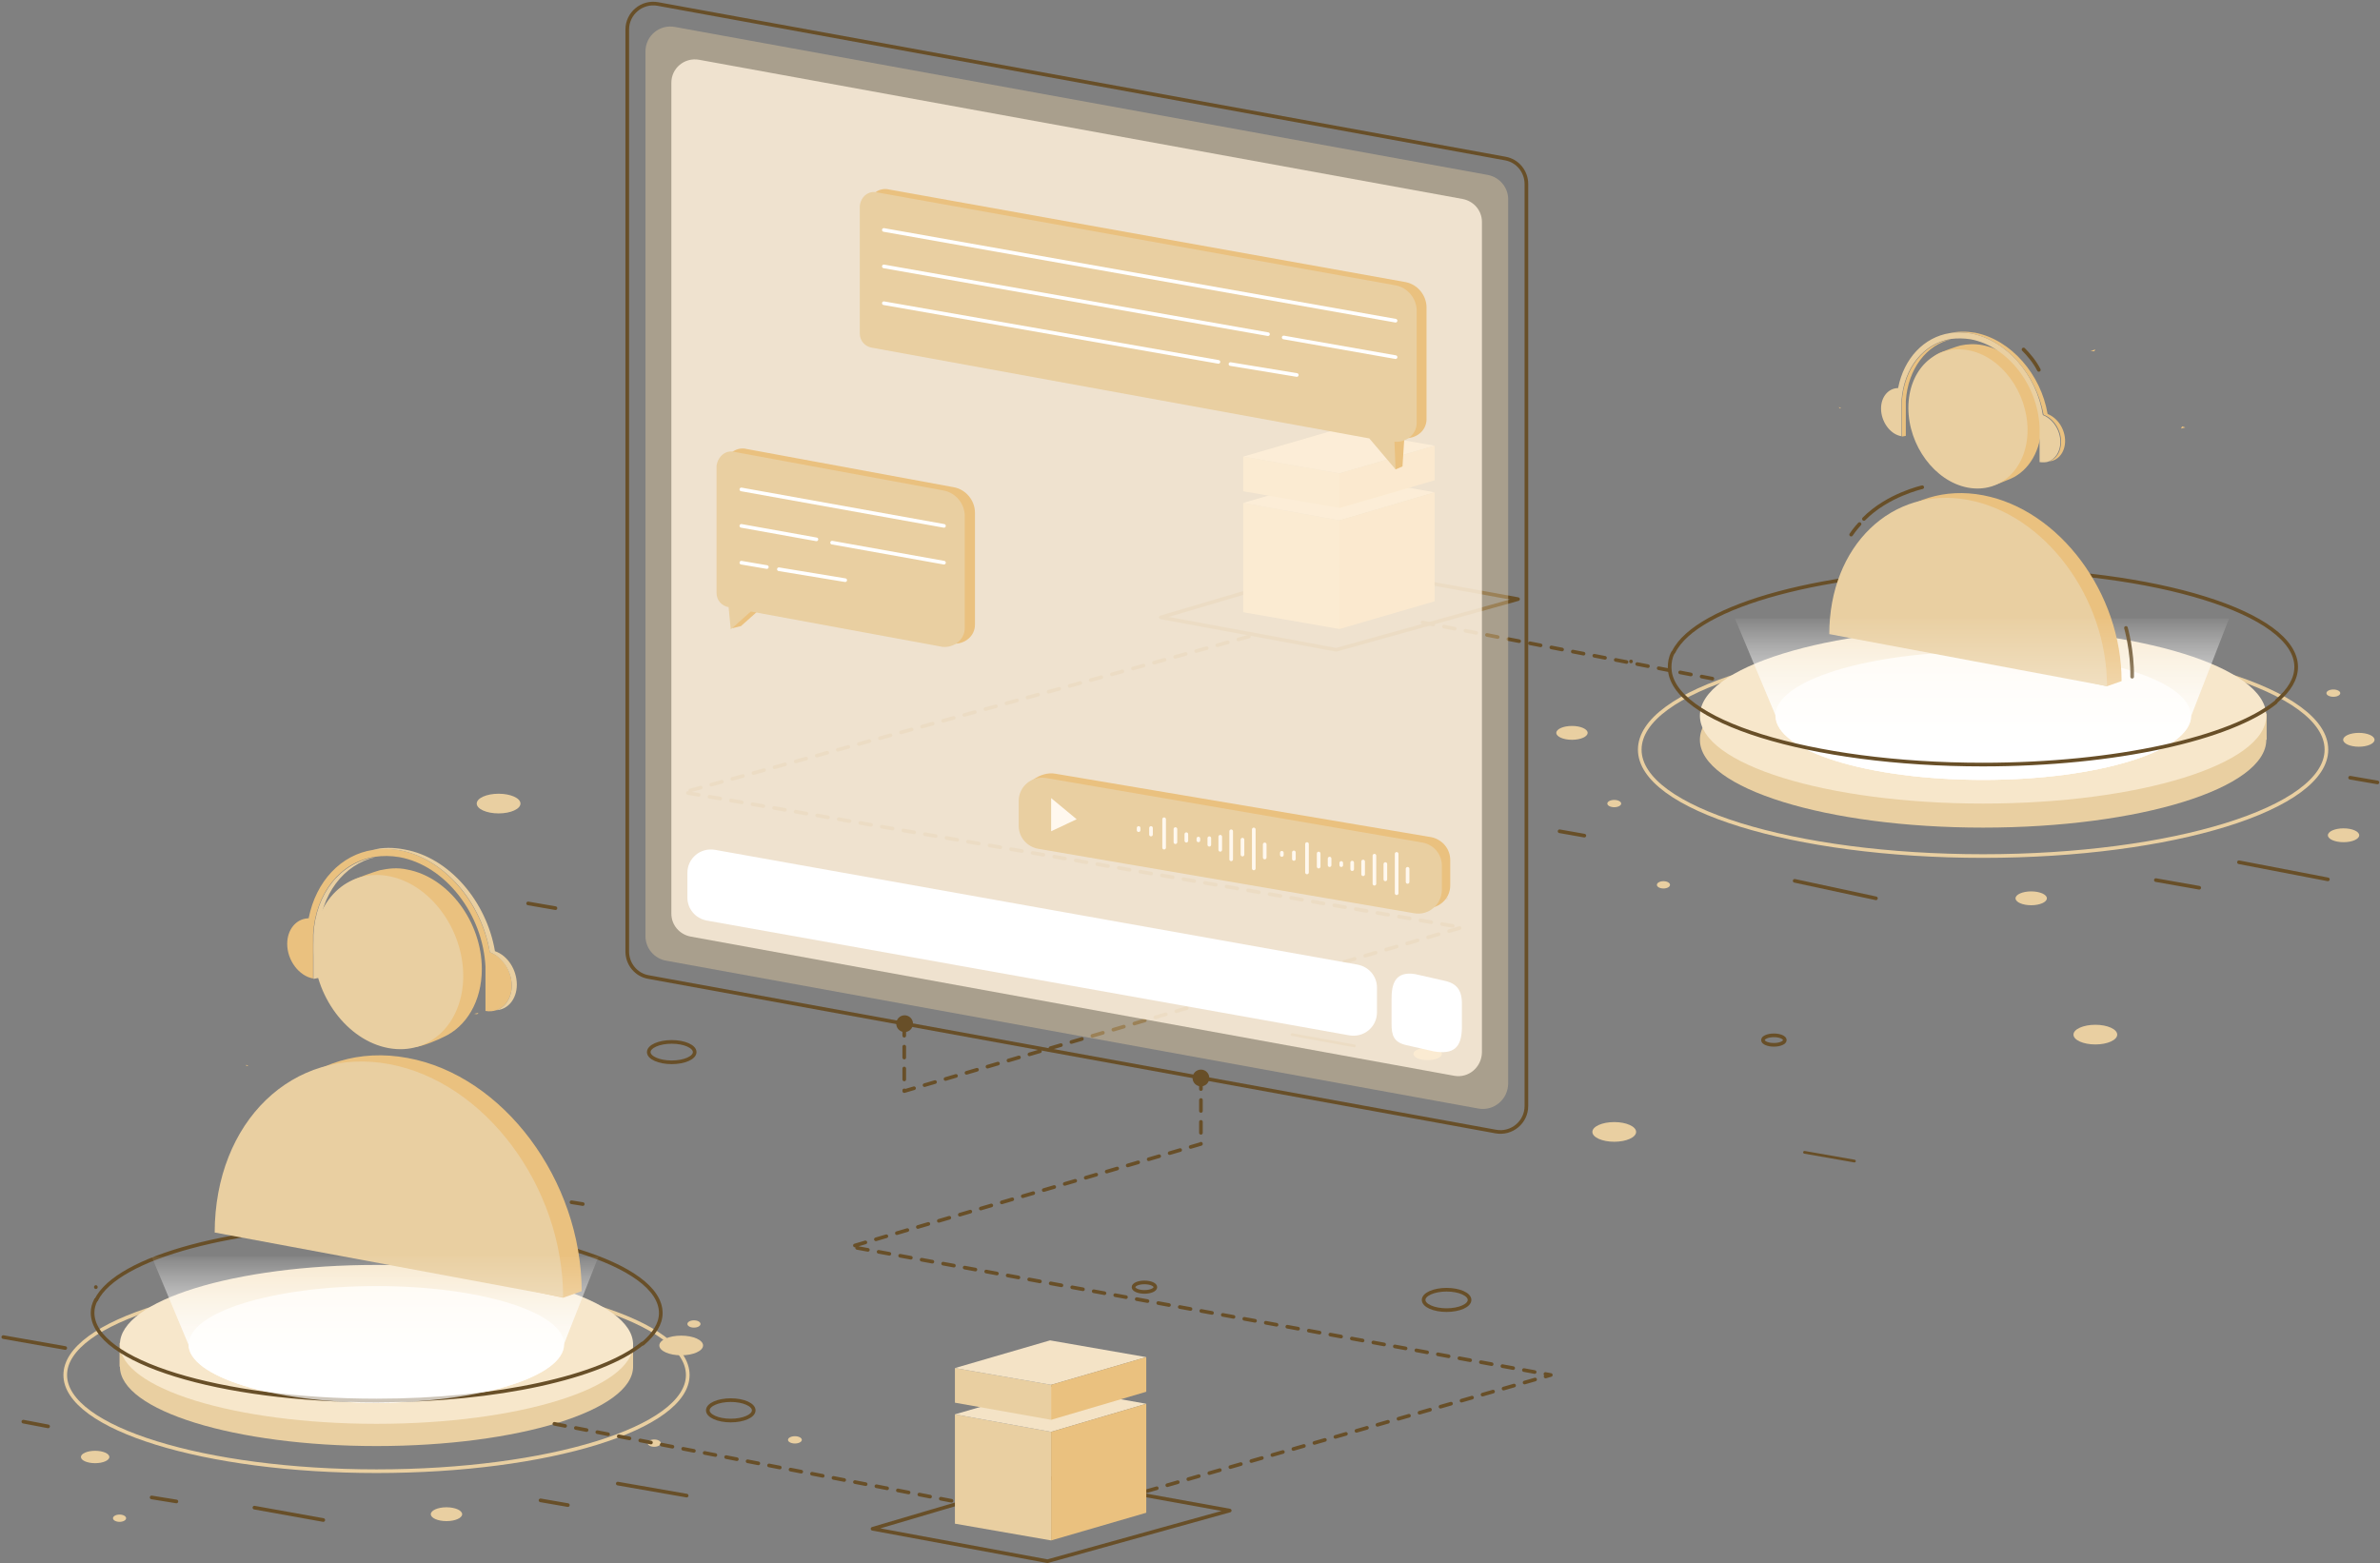 <?xml version="1.0" encoding="UTF-8"?>
<svg width="653px" height="429px" viewBox="0 0 653 429" version="1.1" xmlns="http://www.w3.org/2000/svg" xmlns:xlink="http://www.w3.org/1999/xlink">
    <rect x="0" y="0" width="653" height="429" fill="#808080" stroke="none"/>
    <title>BC VC &amp; Email Broadcasting</title>
    <defs>
        <linearGradient x1="49.981%" y1="86.337%" x2="49.981%" y2="-49.433%" id="linearGradient-1">
            <stop stop-color="#FFFFFF" offset="0%"></stop>
            <stop stop-color="#FFFFFF" stop-opacity="0" offset="65.38%"></stop>
        </linearGradient>
        <linearGradient x1="50.001%" y1="86.179%" x2="50.001%" y2="-49.724%" id="linearGradient-2">
            <stop stop-color="#FFFFFF" offset="0%"></stop>
            <stop stop-color="#FFFFFF" stop-opacity="0" offset="65.38%"></stop>
        </linearGradient>
    </defs>
    <g id="Page-1" stroke="none" stroke-width="1" fill="none" fill-rule="evenodd">
        <g id="Ecosystem-1" transform="translate(-828, -3127)">
            <g id="BC-VC-&amp;-Email-Broadcasting" transform="translate(756, 2931)">
                <g id="Layer_1" transform="translate(72, 196)">
                    <line x1="390.3" y1="170.8" x2="472.3" y2="186.7" id="Path" stroke="#684F28" stroke-linecap="round" stroke-linejoin="round" stroke-dasharray="3,3"></line>
                    <path d="M248.1,281.2 L248.1,299.4 L401,254.5 L187.6,217.4 L344,174.3" id="Path" stroke="#684F28" stroke-linecap="round" stroke-linejoin="round" stroke-dasharray="3,3"></path>
                    <g id="Group" transform="translate(318, 117)">
                        <polygon id="Path" stroke="#684F28" stroke-linecap="round" stroke-linejoin="round" points="98.5 47.4 48.6 61.3 0.5 52.4 48.2 38.3"></polygon>
                        <g transform="translate(23, 13)" fill-rule="nonzero" id="Path">
                            <polygon fill="#E9CFA1" points="26.5 42.6 0.1 38 0.1 8 26.5 12.8"></polygon>
                            <polygon fill="#F4E3C6" points="52.6 5.1 26.2 0.4 0.1 8 26.5 12.8"></polygon>
                            <polygon fill="#EAC17F" points="26.5 42.6 52.6 35 52.6 5.1 26.5 12.8"></polygon>
                        </g>
                        <g transform="translate(23, 0)" fill-rule="nonzero" id="Path">
                            <polygon fill="#E9CFA1" points="26.5 22.4 0.1 17.8 0.1 8.3 26.5 12.9"></polygon>
                            <polygon fill="#F4E3C6" points="52.6 5.3 26.2 0.7 0.1 8.3 26.5 12.9"></polygon>
                            <polygon fill="#EAC17F" points="26.5 22.4 52.6 14.8 52.6 5.3 26.5 12.9"></polygon>
                        </g>
                    </g>
                    <g id="user_icon">
                        <ellipse id="Oval" stroke="#E9CFA1" cx="544.1" cy="205.7" rx="94.2" ry="29.2"></ellipse>
                        <path d="M624.7,192.3 C628.1,189.4 630,186.3 630,183 C630,168.3 591.5,156.3 544.1,156.3 C501.1,156.3 465.5,166.1 459.2,178.9" id="Path" stroke="#684F28" stroke-linecap="round" stroke-linejoin="round"></path>
                        <ellipse id="Oval" fill="#E9CFA1" fill-rule="nonzero" cx="544.1" cy="203" rx="77.7" ry="24.1"></ellipse>
                        <rect id="Rectangle" fill="#E9CFA1" fill-rule="nonzero" x="618" y="195.8" width="3.9" height="7.2"></rect>
                        <ellipse id="Oval" fill="#F7E7CB" fill-rule="nonzero" cx="544.1" cy="196.4" rx="77.7" ry="24.1"></ellipse>
                        <ellipse id="Oval" fill="#FFF9F0" fill-rule="nonzero" cx="544.1" cy="196.4" rx="57" ry="17.6"></ellipse>
                        <path d="M476,169.7 L487.2,196.4 C487.2,206.1 512.6,214 544.2,214 C575.6,214 601.2,206.1 601.2,196.4 L611.6,169.7 L476,169.7 L476,169.7 Z" id="Path" fill="url(#linearGradient-1)" fill-rule="nonzero"></path>
                        <g id="Group" transform="translate(505, 94)" fill="#EAC17F" fill-rule="nonzero">
                            <path d="M38.9,0.7 C36.8,0.3 34.8,0.4 32.9,0.8 C32,1 27.8,2.5 27,2.9 C22.4,5.3 22.5,9.6 22.5,16.4 C22.5,26.8 29.8,36.6 38.8,38.3 C40.7,38.6 38.9,39.4 39.9,39.5 C40,39.5 40.2,39.5 40.3,39.5 C42,39.5 45.9,37.6 46.6,37.4 C51.7,35.2 55.1,29.5 55.1,22.5 C55.3,12.2 48,2.4 38.9,0.7" id="Path"></path>
                            <path d="M39.1,41.9 C18.1,37.9 0.9,54.5 0.9,78.7 L73.1,94.3 L77.1,92.9 C77.1,68.8 60.1,45.9 39.1,41.9" id="Path"></path>
                        </g>
                        <g id="Group" transform="translate(501, 91)" fill-rule="nonzero">
                            <path d="M39,5.1 C29.9,3.4 22.6,10.5 22.6,20.9 C22.6,31.3 29.9,41.1 38.9,42.8 C48,44.5 55.3,37.4 55.3,27 C55.3,16.6 48,6.7 39,5.1" id="Path" fill="#E9CFA1"></path>
                            <path d="M19.9,15.5 C19.8,15.5 19.8,15.5 19.7,15.6 C19.7,15.6 19.8,15.6 19.9,15.5 C19.9,15.6 19.9,15.5 19.9,15.5 M34.4,2.1 C26.9,3.2 21.4,10 20.8,19.2 C20.8,23 20.8,25.6 20.8,28.8 C21.1,28.8 21.7,28.6 21.9,28.6 C21.9,25.4 21.9,22.7 21.9,19 C22.5,10.2 27.6,3.6 34.4,2.1 M40.9,0.3 C38.5,-0.1 36.1,-0.1 34,0.4 C35.9,0.1 37.8,0.2 39.8,0.5 C49.6,2.4 57.7,11.9 59.7,22.8 C62.4,23.8 64.5,26.9 64.5,30.2 C64.5,32.9 63.2,35 61.1,35.6 C63.6,35.5 65.6,33.2 65.6,30 C65.6,26.8 63.6,23.7 60.8,22.6 C59,11.8 50.8,2.2 40.9,0.3" id="Shape" fill="#EAC17F"></path>
                            <path d="M39.8,0.5 C37.8,0.2 35.8,0.1 34,0.4 C26.9,1.5 21.4,7.3 19.8,15.4 C19.8,15.4 19.8,15.4 19.8,15.5 C19.7,15.5 19.7,15.5 19.6,15.5 C17.1,15.6 15.1,17.9 15.1,21.1 C15.1,24.7 17.6,28.2 20.7,28.7 L20.7,28.7 C20.7,25.5 20.7,22.8 20.7,19.1 C21.3,9.9 26.8,3.2 34.3,2 C36,1.8 37.8,1.8 39.7,2.1 C49.8,4 58.1,14.6 58.6,26.2 C58.6,30 58.6,32.6 58.6,35.8 C59.5,35.9 60.3,35.9 60.9,35.7 C62.9,35 64.3,32.9 64.3,30.3 C64.3,27.1 62.3,24 59.5,22.9 C57.8,11.9 49.6,2.4 39.8,0.5" id="Path" fill="#E9CFA1"></path>
                            <path d="M39.1,46.2 C18.1,42.2 0.9,58.8 0.9,83 L77.1,97.3 C77.1,73 60.1,50.2 39.1,46.2" id="Path" fill="#E9CFA1"></path>
                        </g>
                        <path d="M583.3,172.3 C583.3,172.3 585.1,178.6 585,185.7" id="Path" stroke="#684F28" stroke-linecap="round" stroke-linejoin="round"></path>
                        <path d="M527.4,133.7 C527.4,133.7 517.9,135.8 511.4,142.4" id="Path" stroke="#684F28" stroke-linecap="round" stroke-linejoin="round"></path>
                        <path d="M510.2,143.8 C510.2,143.8 508.9,145.2 507.9,146.7" id="Path" stroke="#684F28" stroke-linecap="round" stroke-linejoin="round"></path>
                        <path d="M555.2,95.9 C556.5,97.2 558.3,99.3 559.4,101.5" id="Path" stroke="#684F28" stroke-linecap="round" stroke-linejoin="round"></path>
                        <line x1="169.5" y1="407.1" x2="188.4" y2="410.4" id="Path" stroke="#684F28" stroke-linecap="round" stroke-linejoin="round"></line>
                        <line x1="69.8" y1="413.7" x2="88.7" y2="417.1" id="Path" stroke="#684F28" stroke-linecap="round" stroke-linejoin="round"></line>
                        <line x1="377.9" y1="243" x2="396.9" y2="246.5" id="Path" stroke="#684F28" stroke-width="0.75" stroke-linecap="round" stroke-linejoin="round"></line>
                        <line x1="148.3" y1="411.7" x2="155.8" y2="413" id="Path" stroke="#684F28" stroke-linecap="round" stroke-linejoin="round"></line>
                        <line x1="644.8" y1="213.4" x2="652.3" y2="214.7" id="Path" stroke="#684F28" stroke-linecap="round" stroke-linejoin="round"></line>
                        <line x1="144.9" y1="247.9" x2="152.4" y2="249.2" id="Path" stroke="#684F28" stroke-linecap="round" stroke-linejoin="round"></line>
                        <line x1="614.3" y1="236.6" x2="638.7" y2="241.3" id="Path" stroke="#684F28" stroke-linecap="round" stroke-linejoin="round"></line>
                        <ellipse id="Oval" stroke="#684F28" stroke-linecap="round" stroke-linejoin="round" cx="200.5" cy="387" rx="6.3" ry="2.8"></ellipse>
                        <ellipse id="Oval" stroke="#684F28" stroke-linecap="round" stroke-linejoin="round" cx="396.9" cy="356.7" rx="6.3" ry="2.8"></ellipse>
                        <ellipse id="Oval" stroke="#684F28" stroke-linecap="round" stroke-linejoin="round" cx="184.3" cy="288.7" rx="6.3" ry="2.8"></ellipse>
                        <ellipse id="Oval" stroke="#684F28" stroke-linecap="round" stroke-linejoin="round" cx="314" cy="353.2" rx="3" ry="1.3"></ellipse>
                        <ellipse id="Oval" stroke="#684F28" stroke-linecap="round" stroke-linejoin="round" cx="486.7" cy="285.4" rx="3" ry="1.3"></ellipse>
                        <ellipse id="Oval" fill="#E9CFA1" fill-rule="nonzero" cx="122.5" cy="415.5" rx="4.3" ry="1.9"></ellipse>
                        <ellipse id="Oval" fill="#E9CFA1" fill-rule="nonzero" cx="442.9" cy="220.5" rx="1.9" ry="1"></ellipse>
                        <ellipse id="Oval" fill="#E9CFA1" fill-rule="nonzero" cx="218.1" cy="395.1" rx="1.9" ry="1"></ellipse>
                        <ellipse id="Oval" fill="#E9CFA1" fill-rule="nonzero" cx="640.2" cy="190.2" rx="1.9" ry="1"></ellipse>
                        <ellipse id="Oval" fill="#E9CFA1" fill-rule="nonzero" cx="431.3" cy="201.1" rx="4.3" ry="1.9"></ellipse>
                        <ellipse id="Oval" fill="#E9CFA1" fill-rule="nonzero" cx="643" cy="229.2" rx="4.3" ry="1.9"></ellipse>
                        <ellipse id="Oval" fill="#E9CFA1" fill-rule="nonzero" cx="647.2" cy="203" rx="4.3" ry="1.9"></ellipse>
                        <polygon id="Path" fill="#EAC17F" fill-rule="nonzero" points="598.4 117.6 599.6 117.3 598.7 117"></polygon>
                        <polygon id="Path" fill="#EAC17F" fill-rule="nonzero" points="573.6 96.3 574.9 95.9 574.6 96.4"></polygon>
                        <polygon id="Path" fill="#EAC17F" fill-rule="nonzero" points="505.2 111.9 504.5 111.7 504.7 112"></polygon>
                        <path d="M476,169.7 L487.2,196.4 C487.2,206.1 512.6,214 544.2,214 C575.6,214 601.2,206.1 601.2,196.4 L611.6,169.7 L476,169.7 L476,169.7 Z" id="Path" fill="url(#linearGradient-1)" fill-rule="nonzero" opacity="0.68"></path>
                        <path d="M447.5,181.5 C447.5,181.3 447.5,181.3 447.5,181.5 C447.5,181.3 447.5,181.3 447.5,181.5 Z" id="Path" stroke="#684F28" stroke-linecap="round" stroke-linejoin="round"></path>
                        <path d="M459,179.1 C458.3,180.4 458.1,181.8 458.1,183.1 C458.1,197.8 496.6,209.8 544,209.8 C580.7,209.8 612.1,202.6 624.4,192.7" id="Path" stroke="#684F28" stroke-linecap="round" stroke-linejoin="round"></path>
                        <ellipse id="Oval" stroke="#E9CFA1" cx="103.3" cy="377.3" rx="85.4" ry="26.4"></ellipse>
                        <path d="M176.4,368.7 C179.5,366 181.3,363.3 181.3,360.3 C181.3,346.9 146.5,336.2 103.4,336.2 C64.4,336.2 32.2,345 26.4,356.7" id="Path" stroke="#684F28" stroke-linecap="round" stroke-linejoin="round"></path>
                        <ellipse id="Oval" fill="#E9CFA1" fill-rule="nonzero" cx="103.3" cy="375" rx="70.4" ry="21.8"></ellipse>
                        <rect id="Rectangle" fill="#E9CFA1" fill-rule="nonzero" x="170.3" y="368.5" width="3.4" height="6.5"></rect>
                        <rect id="Rectangle" fill="#E9CFA1" fill-rule="nonzero" x="32.8" y="368.5" width="3.4" height="6.5"></rect>
                        <ellipse id="Oval" fill="#F7E7CB" fill-rule="nonzero" cx="103.3" cy="368.9" rx="70.4" ry="21.8"></ellipse>
                        <ellipse id="Oval" fill="#FFF9F0" fill-rule="nonzero" cx="103.3" cy="368.9" rx="51.5" ry="16"></ellipse>
                        <path d="M41.6,344.8 L51.7,368.9 C51.7,377.7 74.8,384.9 103.2,384.9 C131.6,384.9 154.7,377.7 154.7,368.9 L164.2,344.8 L41.6,344.8 L41.6,344.8 Z" id="Path" fill="url(#linearGradient-2)" fill-rule="nonzero"></path>
                        <line x1="354.5" y1="283.9" x2="371.6" y2="287" id="Path" stroke="#684F28" stroke-width="0.75" stroke-linecap="round" stroke-linejoin="round"></line>
                        <line x1="0.9" y1="366.9" x2="17.9" y2="369.9" id="Path" stroke="#684F28" stroke-linecap="round" stroke-linejoin="round"></line>
                        <line x1="6.4" y1="390.1" x2="13.2" y2="391.4" id="Path" stroke="#684F28" stroke-linecap="round" stroke-linejoin="round"></line>
                        <line x1="41.6" y1="410.9" x2="48.4" y2="412" id="Path" stroke="#684F28" stroke-linecap="round" stroke-linejoin="round"></line>
                        <line x1="495.1" y1="316.2" x2="508.8" y2="318.6" id="Path" stroke="#684F28" stroke-width="0.75" stroke-linecap="round" stroke-linejoin="round"></line>
                        <ellipse id="Oval" stroke="#684F28" stroke-linecap="round" stroke-linejoin="round" cx="305.3" cy="255.9" rx="5.8" ry="2.5"></ellipse>
                        <ellipse id="Oval" fill="#E9CFA1" fill-rule="nonzero" cx="391.7" cy="289.2" rx="3.9" ry="1.7"></ellipse>
                        <ellipse id="Oval" fill="#E9CFA1" fill-rule="nonzero" cx="32.8" cy="416.6" rx="1.8" ry="1"></ellipse>
                        <line x1="492.4" y1="241.7" x2="514.7" y2="246.5" id="Path" stroke="#684F28" stroke-linecap="round" stroke-linejoin="round"></line>
                        <line x1="591.5" y1="241.5" x2="603.4" y2="243.6" id="Path" stroke="#684F28" stroke-linecap="round" stroke-linejoin="round"></line>
                        <ellipse id="Oval" fill="#E9CFA1" fill-rule="nonzero" cx="557.3" cy="246.5" rx="4.3" ry="1.9"></ellipse>
                        <line x1="427.9" y1="228.1" x2="434.7" y2="229.3" id="Path" stroke="#684F28" stroke-linecap="round" stroke-linejoin="round"></line>
                        <ellipse id="Oval" fill="#E9CFA1" fill-rule="nonzero" cx="456.4" cy="242.8" rx="1.8" ry="1"></ellipse>
                        <ellipse id="Oval" fill="#E9CFA1" fill-rule="nonzero" cx="179.5" cy="396" rx="1.8" ry="1"></ellipse>
                        <ellipse id="Oval" fill="#E9CFA1" fill-rule="nonzero" cx="190.4" cy="363.3" rx="1.8" ry="1"></ellipse>
                        <ellipse id="Oval" fill="#E9CFA1" fill-rule="nonzero" cx="26.1" cy="399.8" rx="3.9" ry="1.7"></ellipse>
                        <ellipse id="Oval" fill="#E9CFA1" fill-rule="nonzero" cx="442.9" cy="310.6" rx="6" ry="2.7"></ellipse>
                        <ellipse id="Oval" fill="#E9CFA1" fill-rule="nonzero" cx="574.9" cy="283.9" rx="6" ry="2.7"></ellipse>
                        <ellipse id="Oval" fill="#E9CFA1" fill-rule="nonzero" cx="186.9" cy="369.2" rx="6" ry="2.7"></ellipse>
                        <ellipse id="Oval" fill="#E9CFA1" fill-rule="nonzero" cx="136.8" cy="220.5" rx="6" ry="2.7"></ellipse>
                        <polygon id="Path" fill="#EAC17F" fill-rule="nonzero" points="200.8 239.6 201.8 239.3 201 239.1"></polygon>
                        <polygon id="Path" fill="#EAC17F" fill-rule="nonzero" points="130.1 278.2 131.3 277.9 130.9 278.3"></polygon>
                        <polygon id="Path" fill="#EAC17F" fill-rule="nonzero" points="68.2 292.4 67.5 292.2 67.6 292.5"></polygon>
                        <path d="M26.3,353.2 C26.3,353.2 26.3,353.1 26.3,353.2 C26.3,353.1 26.3,353.2 26.3,353.2 Z" id="Path" stroke="#684F28" stroke-linecap="round" stroke-linejoin="round"></path>
                        <path d="M26.3,356.7 C25.7,357.9 25.4,359 25.4,360.2 C25.4,373.6 60.2,384.3 103.3,384.3 C136.6,384.3 165,377.8 176.2,368.7" id="Path" stroke="#684F28" stroke-linecap="round" stroke-linejoin="round"></path>
                        <line x1="156.8" y1="329.9" x2="159.9" y2="330.4" id="Path" stroke="#684F28" stroke-linecap="round" stroke-linejoin="round"></line>
                        <line x1="132.5" y1="317.4" x2="141.1" y2="318.9" id="Path" stroke="#684F28" stroke-linecap="round" stroke-linejoin="round"></line>
                        <path d="M109.6,233.3 C107.2,232.9 104.7,232.7 102.4,233.2 C93.6,234.5 86.7,241.8 84.7,251.9 C84.7,251.9 84.7,251.9 84.7,252 C84.6,252 84.5,252 84.4,252 C81.2,252.2 78.8,255.1 78.8,259 C78.8,263.5 82,267.8 85.9,268.5 L85.9,268.5 C85.9,264.4 85.9,261.2 85.9,256.4 C86.6,244.9 93.5,236.5 102.9,235.1 C105,234.8 107.2,234.8 109.6,235.2 C122.2,237.5 132.5,250.8 133.2,265.3 C133.2,270.1 133.2,273.3 133.2,277.4 C134.3,277.6 135.2,277.5 136.2,277.2 C138.6,276.4 140.4,273.8 140.4,270.5 C140.4,266.4 137.9,262.5 134.4,261.3 C132,247.6 121.9,235.6 109.6,233.3" id="Path" fill="#EAC17F" fill-rule="nonzero"></path>
                        <g id="Group" transform="translate(63, 238)" fill="#EAC17F" fill-rule="nonzero">
                            <path d="M48.7,0.6 C46,0 43.6,0.3 41.2,0.8 C40,1.1 34.9,2.9 33.9,3.5 C28.1,6.6 28.3,12.1 28.1,20.4 C28.1,33.6 37.2,45.7 48.6,47.8 C50.9,48.1 48.8,49.2 50,49.3 C50.2,49.3 50.3,49.3 50.7,49.3 C52.8,49.3 57.9,47 58.6,46.6 C64.9,43.8 69.2,36.8 69.2,27.9 C69.2,15 60.1,2.7 48.7,0.6" id="Path"></path>
                            <path d="M48.8,52.3 C22.4,47.4 1,68 0.9,98.5 L91.5,118.1 L96.6,116.3 C96.5,85.8 75.1,57.1 48.8,52.3" id="Path"></path>
                        </g>
                        <g id="Group" transform="translate(58, 240)" fill="#E9CFA1" fill-rule="nonzero">
                            <path d="M48.6,0.4 C37.2,-1.7 28.1,7.3 28.1,20.2 C28.1,33.1 37.2,45.5 48.6,47.6 C60,49.7 69.1,40.7 69.1,27.8 C69.1,14.9 60,2.5 48.6,0.4" id="Path"></path>
                            <path d="M48.8,52 C22.4,47.1 1,67.7 0.9,98.2 L96.5,116 C96.5,85.6 75.1,56.9 48.8,52" id="Path"></path>
                        </g>
                        <path d="M84.7,252 C84.6,252 84.5,252 84.4,252.1 C84.6,252.1 84.6,252.1 84.7,252 L84.7,252 M103,235.2 C93.6,236.6 86.6,245 86,256.5 C86,261.3 86,264.5 86,268.6 C86.4,268.6 87.2,268.3 87.4,268.4 C87.4,264.3 87.4,261.1 87.4,256.3 C88,245.4 94.3,237.2 103,235.2 M111,233.1 C107.9,232.5 105,232.5 102.4,233.2 C104.7,232.9 107.2,232.9 109.6,233.3 C121.9,235.6 132.1,247.5 134.4,261.3 C137.7,262.5 140.4,266.4 140.4,270.5 C140.4,273.8 138.6,276.4 136.2,277.2 C139.4,277 141.8,274.1 141.8,270.2 C141.8,266.1 139.3,262.2 135.8,261 C133.5,247.4 123.3,235.3 111,233.1" id="Shape" fill="#E9CFA1" fill-rule="nonzero"></path>
                        <path d="M41.6,344.8 L51.7,368.9 C51.7,377.7 74.8,384.9 103.2,384.9 C131.6,384.9 154.7,377.7 154.7,368.9 L164.2,344.8 L41.6,344.8 L41.6,344.8 Z" id="Path" fill="url(#linearGradient-2)" fill-rule="nonzero" opacity="0.68"></path>
                        <g id="Group" transform="translate(172, 0)">
                            <path d="M233.7,304.2 L10.7,263.6 C7.5,263 5.1,260.2 5.1,256.9 L5.1,14.1 C5.1,9.8 9,6.6 13.2,7.4 L236.2,48 C239.4,48.6 241.8,51.4 241.8,54.7 L241.8,297.4 C241.7,301.7 237.9,304.9 233.7,304.2 Z" id="Path" fill="#E9CFA1" fill-rule="nonzero" opacity="0.39"></path>
                            <path d="M227,295.2 L17.5,257 C14.4,256.4 12.2,253.8 12.2,250.7 L12.2,22.7 C12.2,18.7 15.8,15.7 19.8,16.4 L229.3,54.6 C232.4,55.2 234.6,57.8 234.6,60.9 L234.6,288.8 C234.5,292.9 230.9,295.9 227,295.2 Z" id="Path" fill="#FFF2DE" fill-rule="nonzero" opacity="0.81"></path>
                            <path d="M198.2,284.1 L21.9,252.6 C18.8,252 16.6,249.4 16.6,246.3 L16.6,239.5 C16.6,235.5 20.2,232.5 24.2,233.2 L200.5,264.7 C203.6,265.3 205.8,267.9 205.8,271 L205.8,277.8 C205.8,281.8 202.2,284.8 198.2,284.1 Z" id="Path" fill="#FFFFFF" fill-rule="nonzero"></path>
                            <path d="M218.4,249.1 L113.8,232 C110.7,231.4 108.5,228.8 108.5,225.7 L108.5,219 C108.5,215 113.6,211.6 117.5,212.3 L220.6,229.7 C223.7,230.3 225.9,232.9 225.9,236 L225.9,242.8 C226,246.8 222.4,249.8 218.4,249.1 Z" id="Path" fill="#EAC17F" fill-rule="nonzero"></path>
                            <path d="M216,250.6 L112.8,232.9 C109.7,232.3 107.5,229.7 107.5,226.6 L107.5,219.8 C107.5,215.8 111.1,212.8 115.1,213.5 L218.3,231.2 C221.4,231.8 223.6,234.4 223.6,237.5 L223.6,244.3 C223.5,248.3 219.9,251.3 216,250.6 Z" id="Path" fill="#E9CFA1" fill-rule="nonzero"></path>
                            <path d="M221.4,288.5 L213.9,286.8 C210.3,286 209.8,284 209.8,280.9 L209.8,274.1 C209.8,270.1 210.7,266.4 216.3,267.3 L223.8,269 C226.9,269.6 229.1,270.9 229.1,275.3 L229.1,282.1 C229,287.5 226.8,289.4 221.4,288.5 Z" id="Path" fill="#FFFFFF" fill-rule="nonzero"></path>
                            <path d="M238.4,310.5 L5.9,268.1 C2.5,267.5 0.1,264.5 0.1,261.1 L0.1,8.1 C0.1,3.7 4.1,0.3 8.5,1.1 L241,43.5 C244.4,44.1 246.8,47.1 246.8,50.5 L246.8,303.5 C246.8,307.9 242.8,311.3 238.4,310.5 Z" id="Path" stroke="#684F28" stroke-linecap="round" stroke-linejoin="round"></path>
                            <g transform="translate(24, 123)" id="Path">
                                <path d="M8.3,0.1 L65.7,10.7 C69,11.3 71.5,14.3 71.5,17.7 L71.5,48.4 C71.5,51.7 68.5,53.9 65.4,53.6 L12.8,43.9 L7.3,48.8 L4.9,49.4 L6.7,42.7 C4.9,42.4 3.4,40.9 3.4,38.8 L3.4,3.9 C3.4,1.6 5.8,-0.2 8.3,0.1 Z" fill="#EAC17F" fill-rule="nonzero"></path>
                                <path d="M5.5,1 L62.9,11.6 C66.2,12.2 68.7,15.2 68.7,18.6 L68.7,49.3 C68.7,52.6 65.7,54.8 62.6,54.5 L10,44.8 L4.5,49.7 L3.9,43.6 C2.1,43.3 0.6,41.8 0.6,39.7 L0.6,4.8 C1,2.2 3.1,0.4 5.5,1 Z" fill="#E9CFA1" fill-rule="nonzero"></path>
                                <g transform="translate(7, 11)" stroke="#FFFFFF" stroke-linecap="round" stroke-linejoin="round">
                                    <line x1="0.4" y1="0.3" x2="56" y2="10.3"></line>
                                    <line x1="0.4" y1="10.3" x2="21" y2="14"></line>
                                    <line x1="25.3" y1="14.9" x2="56" y2="20.4"></line>
                                    <line x1="10.7" y1="22.2" x2="28.9" y2="25.2"></line>
                                    <line x1="0.4" y1="20.4" x2="7.4" y2="21.6"></line>
                                </g>
                            </g>
                            <g transform="translate(63, 51)" id="Path">
                                <path d="M8.4,0.9 L150.6,26.4 C153.9,27 156.4,30 156.4,33.4 L156.4,64 C156.4,67.3 153.4,69.5 150.3,69.2 L149.8,77 L147.9,77.8 L144.3,69.6 L7,43.5 C5.2,43.2 3.7,41.7 3.7,39.6 L3.7,4.7 C3.6,2.4 6,0.6 8.4,0.9 Z" fill="#EAC17F" fill-rule="nonzero"></path>
                                <path d="M5.7,1.8 L147.9,27.3 C151.2,27.9 153.7,30.9 153.7,34.3 L153.7,65 C153.7,68.3 150.7,70.5 147.6,70.2 L147.9,77.8 L140.7,69.3 L4.2,44.4 C2.4,44.1 0.9,42.6 0.9,40.5 L0.9,5.6 C1.1,3 3.3,1.2 5.7,1.8 Z" fill="#E9CFA1" fill-rule="nonzero"></path>
                                <g transform="translate(7, 12)" stroke="#FFFFFF" stroke-linecap="round" stroke-linejoin="round">
                                    <line x1="0.5" y1="0.1" x2="140.9" y2="25"></line>
                                    <line x1="0.5" y1="10.1" x2="105.9" y2="28.7"></line>
                                    <line x1="110.2" y1="29.6" x2="140.9" y2="35"></line>
                                    <line x1="95.6" y1="36.9" x2="113.8" y2="39.9"></line>
                                    <line x1="0.5" y1="20.2" x2="92.3" y2="36.3"></line>
                                </g>
                            </g>
                        </g>
                        <polygon id="Path" fill="#FFF8EE" fill-rule="nonzero" points="288.4 219 288.4 228.1 295.4 224.8"></polygon>
                    </g>
                    <g id="audio_wave_on_right" transform="translate(311, 224)" stroke="#FFF8EE" stroke-linecap="round" stroke-linejoin="round">
                        <g id="Group">
                            <line x1="4.8" y1="5" x2="4.8" y2="3.2" id="Path"></line>
                            <line x1="8.4" y1="8.6" x2="8.4" y2="0.8" id="Path"></line>
                            <line x1="14.5" y1="6.7" x2="14.5" y2="4.9" id="Path"></line>
                            <line x1="1.4" y1="3.8" x2="1.4" y2="3.2" id="Path"></line>
                            <line x1="11.5" y1="3.5" x2="11.5" y2="7.1" id="Path"></line>
                            <line x1="17.8" y1="6.6" x2="17.8" y2="6.1" id="Path"></line>
                            <line x1="36" y1="7.7" x2="36" y2="11.3" id="Path"></line>
                            <line x1="33" y1="3.6" x2="33" y2="14.3" id="Path"></line>
                            <line x1="29.9" y1="6.4" x2="29.9" y2="10.5" id="Path"></line>
                            <line x1="26.8" y1="4.1" x2="26.8" y2="11.8" id="Path"></line>
                            <line x1="23.8" y1="5.6" x2="23.8" y2="9.2" id="Path"></line>
                            <line x1="20.8" y1="6" x2="20.8" y2="7.8" id="Path"></line>
                        </g>
                    </g>
                    <g id="audio_wave_on_right_1_" transform="translate(351, 231)" stroke="#FFF8EE" stroke-linecap="round" stroke-linejoin="round">
                        <g id="Group">
                            <line x1="4" y1="4.7" x2="4" y2="2.9" id="Path"></line>
                            <line x1="7.6" y1="8.4" x2="7.6" y2="0.6" id="Path"></line>
                            <line x1="13.8" y1="6.4" x2="13.8" y2="4.6" id="Path"></line>
                            <line x1="0.7" y1="3.6" x2="0.7" y2="3" id="Path"></line>
                            <line x1="10.8" y1="3.2" x2="10.8" y2="6.8" id="Path"></line>
                            <line x1="17" y1="6.4" x2="17" y2="5.8" id="Path"></line>
                            <line x1="35.2" y1="7.4" x2="35.2" y2="11" id="Path"></line>
                            <line x1="32.2" y1="3.3" x2="32.2" y2="14.1" id="Path"></line>
                            <line x1="29.1" y1="6.1" x2="29.1" y2="10.3" id="Path"></line>
                            <line x1="26.1" y1="3.8" x2="26.1" y2="11.5" id="Path"></line>
                            <line x1="23" y1="5.4" x2="23" y2="8.9" id="Path"></line>
                            <line x1="20" y1="5.7" x2="20" y2="7.5" id="Path"></line>
                        </g>
                    </g>
                    <path d="M314.5,409.2 L425.5,377.3 L233.4,342.1 L329.5,313.9 L329.5,295.8" id="Path" stroke="#684F28" stroke-linecap="round" stroke-linejoin="round" stroke-dasharray="3,3"></path>
                    <g id="Group" transform="translate(239, 367)">
                        <polygon id="Path" stroke="#684F28" stroke-linecap="round" stroke-linejoin="round" points="98.4 47.5 48.4 61.4 0.4 52.5 48.1 38.4"></polygon>
                        <g transform="translate(23, 13)" fill-rule="nonzero" id="Path">
                            <polygon fill="#E9CFA1" points="26.4 42.7 0 38.1 0 8.1 26.4 12.9"></polygon>
                            <polygon fill="#F4E3C6" points="52.5 5.2 26.1 0.5 0 8.1 26.4 12.9"></polygon>
                            <polygon fill="#EAC17F" points="26.4 42.7 52.5 35.1 52.5 5.2 26.4 12.9"></polygon>
                        </g>
                        <g transform="translate(23, 0)" fill-rule="nonzero" id="Path">
                            <polygon fill="#E9CFA1" points="26.4 22.6 0 17.9 0 8.4 26.4 13"></polygon>
                            <polygon fill="#F4E3C6" points="52.5 5.4 26.1 0.8 0 8.4 26.4 13"></polygon>
                            <polygon fill="#EAC17F" points="26.4 22.6 52.5 14.9 52.5 5.4 26.4 13"></polygon>
                        </g>
                    </g>
                    <line x1="152.1" y1="390.7" x2="262" y2="412" id="Path" stroke="#684F28" stroke-linecap="round" stroke-linejoin="round" stroke-dasharray="3,3"></line>
                    <circle id="Oval" fill="#684F28" fill-rule="nonzero" cx="329.5" cy="295.8" r="2.3"></circle>
                    <circle id="Oval" fill="#684F28" fill-rule="nonzero" cx="248.2" cy="280.9" r="2.3"></circle>
                </g>
            </g>
        </g>
    </g>
</svg>